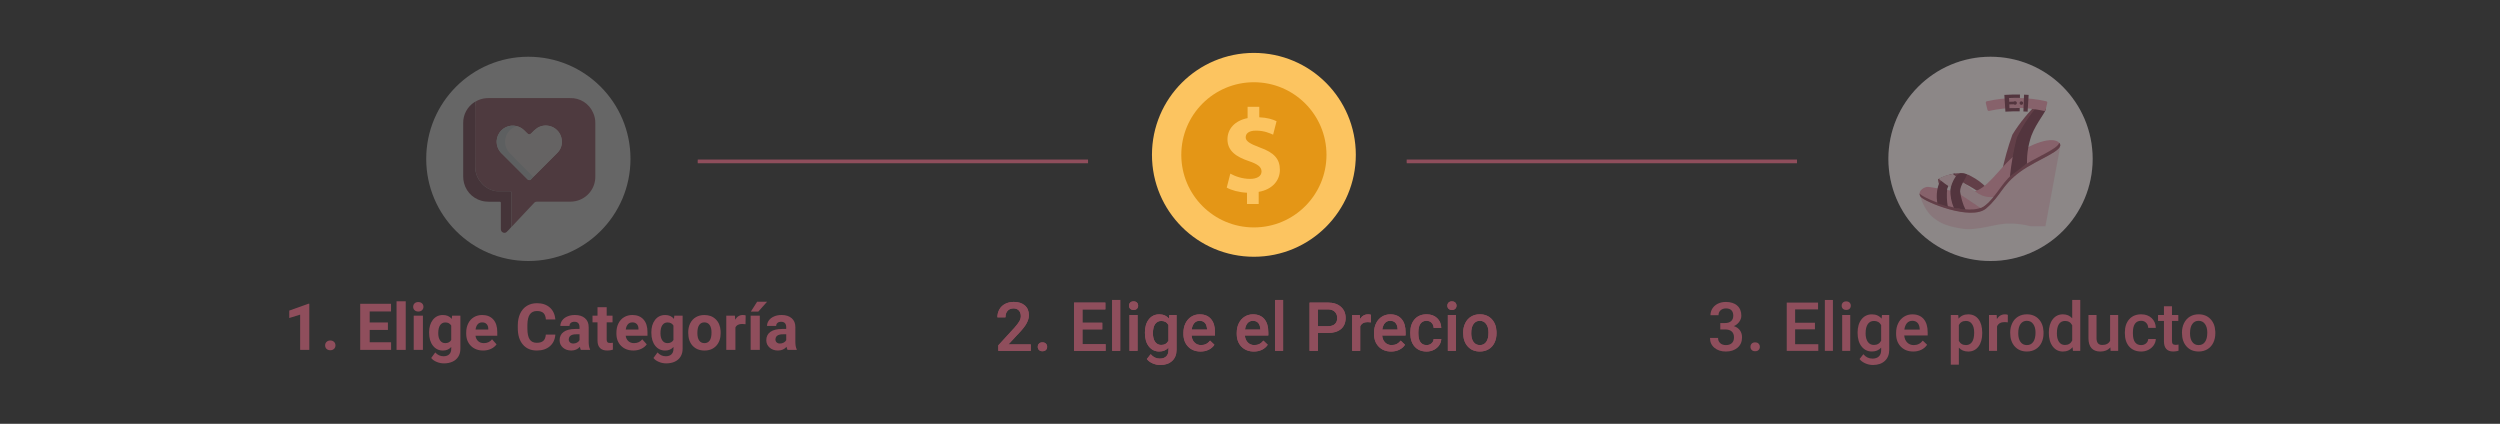 <?xml version="1.0" encoding="utf-8"?>
<!-- Generator: Adobe Illustrator 26.0.2, SVG Export Plug-In . SVG Version: 6.00 Build 0)  -->
<svg version="1.1" id="Capa_1" xmlns="http://www.w3.org/2000/svg" xmlns:xlink="http://www.w3.org/1999/xlink" x="0px" y="0px"
	 viewBox="0 0 1350 228.86" style="enable-background:new 0 0 1350 228.86;" xml:space="preserve">
<rect x="0" y="0" width="1350" height="228.86" fill="#333333" stroke="none"/>
<style type="text/css">
	.st0{enable-background:new    ;}
	.st1{fill:#8F4E5C;}
	.st2{opacity:0.25;}
	.st3{fill:none;stroke:#8F4E5C;}
	.st4{clip-path:url(#SVGID_00000048496238111032853350000016685750169976352442_);}
	.st5{fill:#FEF2F5;}
	.st6{fill:#F6D1D8;}
	.st7{fill:#A05063;}
	.st8{fill:#F39FB3;}
	.st9{fill:#7A384B;}
	.st10{fill:none;stroke:#8F4E5C;stroke-width:2;}
	.st11{opacity:0.35;}
	.st12{clip-path:url(#SVGID_00000084519733822667629400000006926995739364199348_);}
	.st13{fill:#FFFFFF;}
	.st14{fill:#FCF4F4;}
	.st15{fill:#DDE4E8;}
	.st16{clip-path:url(#SVGID_00000056398426948653686800000007175890161214245797_);}
	.st17{clip-path:url(#SVGID_00000026153390945007298850000004465131664094668474_);}
	.st18{clip-path:url(#SVGID_00000075130327721013663890000005347580233852424066_);}
	.st19{clip-path:url(#SVGID_00000169548210619964010530000009309367275891541639_);}
	.st20{opacity:0.321;}
	.st21{clip-path:url(#SVGID_00000126320422308631794560000016617908155099856813_);}
	.st22{fill:#F29CAE;}
	.st23{clip-path:url(#SVGID_00000024716874537780659680000012093756993508942746_);}
	.st24{clip-path:url(#SVGID_00000056427045534833117770000015607913085420436615_);}
	.st25{clip-path:url(#SVGID_00000175323534769417110060000003343641189278490261_);}
	.st26{fill:#FCC460;}
	.st27{fill:#E49616;}
	.st28{fill:none;}
	.st29{fill:#DC90A0;}
	.st30{fill:#C46B7E;}
</style>
<g id="Grupo_27_00000122696752039939500950000004161495209381024683_" transform="translate(105 -237)" class="st2">
	
		<line id="Línea_1_00000057114954389203124870000007023304823026431402_" class="st3" x1="654.62" y1="324.15" x2="865.38" y2="324.15"/>
</g>
<g class="st0">
	<path class="st1" d="M556.61,189.47h-17.52v-2.99l8.68-9.47c1.25-1.4,2.14-2.56,2.68-3.5s0.8-1.88,0.8-2.82
		c0-1.24-0.35-2.24-1.05-3.01c-0.7-0.76-1.64-1.15-2.82-1.15c-1.41,0-2.5,0.43-3.27,1.29c-0.78,0.86-1.16,2.04-1.16,3.53h-4.35
		c0-1.59,0.36-3.02,1.08-4.29c0.72-1.27,1.75-2.26,3.1-2.96c1.34-0.7,2.89-1.06,4.64-1.06c2.53,0,4.52,0.64,5.99,1.91
		s2.19,3.03,2.19,5.27c0,1.3-0.37,2.66-1.1,4.09s-1.94,3.04-3.61,4.86l-6.37,6.82h12.1V189.47z"/>
	<path class="st1" d="M562.91,184.88c0.81,0,1.44,0.23,1.88,0.69c0.44,0.46,0.66,1.04,0.66,1.73c0,0.68-0.22,1.24-0.66,1.69
		c-0.44,0.45-1.07,0.67-1.88,0.67c-0.78,0-1.39-0.22-1.84-0.66c-0.45-0.44-0.68-1.01-0.68-1.7c0-0.69,0.22-1.27,0.66-1.73
		S562.11,184.88,562.91,184.88z"/>
	<path class="st1" d="M595.22,177.83h-10.7v8.02h12.51v3.62h-17.04v-26.06h16.91v3.65h-12.38v7.2h10.7V177.83z"/>
	<path class="st1" d="M604.92,189.47h-4.35v-27.49h4.35V189.47z"/>
	<path class="st1" d="M609.66,165.07c0-0.67,0.21-1.22,0.64-1.66c0.42-0.44,1.03-0.66,1.82-0.66s1.4,0.22,1.83,0.66
		c0.43,0.44,0.64,1,0.64,1.66c0,0.66-0.21,1.2-0.64,1.64c-0.43,0.44-1.04,0.65-1.83,0.65s-1.39-0.22-1.82-0.65
		C609.87,166.27,609.66,165.73,609.66,165.07z M614.28,189.47h-4.35V170.1h4.35V189.47z"/>
	<path class="st1" d="M618.25,179.64c0-3.01,0.71-5.41,2.12-7.2c1.41-1.79,3.29-2.69,5.63-2.69c2.21,0,3.94,0.77,5.21,2.31l0.2-1.95
		h3.92v18.77c0,2.54-0.79,4.55-2.37,6.01c-1.58,1.47-3.71,2.2-6.4,2.2c-1.42,0-2.81-0.29-4.16-0.89c-1.35-0.59-2.38-1.36-3.09-2.32
		l2.06-2.61c1.34,1.59,2.98,2.38,4.94,2.38c1.44,0,2.58-0.39,3.42-1.17c0.83-0.78,1.25-1.93,1.25-3.45v-1.31
		c-1.25,1.4-2.92,2.09-5.01,2.09c-2.27,0-4.12-0.9-5.56-2.7C618.97,185.32,618.25,182.83,618.25,179.64z M622.58,180.02
		c0,1.94,0.4,3.47,1.19,4.59c0.79,1.12,1.89,1.67,3.3,1.67c1.75,0,3.05-0.75,3.9-2.25v-8.52c-0.82-1.47-2.11-2.2-3.87-2.2
		c-1.43,0-2.54,0.57-3.34,1.7C622.98,176.14,622.58,177.81,622.58,180.02z"/>
	<path class="st1" d="M648.32,189.82c-2.76,0-4.99-0.87-6.7-2.6c-1.71-1.74-2.57-4.05-2.57-6.93v-0.54c0-1.93,0.37-3.66,1.12-5.18
		c0.75-1.52,1.79-2.71,3.14-3.55c1.35-0.85,2.85-1.27,4.51-1.27c2.64,0,4.67,0.84,6.11,2.52c1.44,1.68,2.16,4.06,2.16,7.14v1.75
		h-12.65c0.13,1.6,0.67,2.86,1.6,3.79c0.94,0.93,2.11,1.4,3.53,1.4c1.99,0,3.62-0.8,4.87-2.42l2.34,2.24
		c-0.78,1.16-1.81,2.06-3.11,2.69C651.38,189.5,649.93,189.82,648.32,189.82z M647.8,173.23c-1.19,0-2.16,0.42-2.89,1.25
		s-1.2,2-1.4,3.49h8.29v-0.32c-0.1-1.46-0.48-2.56-1.16-3.3C649.94,173.61,649,173.23,647.8,173.23z"/>
	<path class="st1" d="M677.11,189.82c-2.76,0-4.99-0.87-6.7-2.6c-1.71-1.74-2.57-4.05-2.57-6.93v-0.54c0-1.93,0.37-3.66,1.12-5.18
		c0.75-1.52,1.79-2.71,3.14-3.55c1.35-0.85,2.85-1.27,4.51-1.27c2.64,0,4.67,0.84,6.11,2.52c1.44,1.68,2.16,4.06,2.16,7.14v1.75
		h-12.65c0.13,1.6,0.67,2.86,1.6,3.79c0.94,0.93,2.11,1.4,3.53,1.4c1.99,0,3.62-0.8,4.87-2.42l2.34,2.24
		c-0.78,1.16-1.81,2.06-3.11,2.69C680.17,189.5,678.72,189.82,677.11,189.82z M676.59,173.23c-1.19,0-2.16,0.42-2.89,1.25
		s-1.2,2-1.4,3.49h8.28v-0.32c-0.09-1.46-0.48-2.56-1.16-3.3C678.74,173.61,677.8,173.23,676.59,173.23z"/>
	<path class="st1" d="M692.88,189.47h-4.35v-27.49h4.35V189.47z"/>
	<path class="st1" d="M711.69,179.8v9.66h-4.53v-26.06h9.97c2.91,0,5.22,0.76,6.94,2.28c1.71,1.52,2.57,3.52,2.57,6.02
		c0,2.56-0.84,4.54-2.51,5.97c-1.68,1.42-4.02,2.13-7.04,2.13H711.69z M711.69,176.15h5.44c1.61,0,2.84-0.38,3.69-1.14
		c0.85-0.76,1.27-1.85,1.27-3.28c0-1.41-0.43-2.53-1.29-3.37s-2.04-1.27-3.54-1.3h-5.57V176.15z"/>
	<path class="st1" d="M740.31,174.07c-0.57-0.09-1.16-0.14-1.77-0.14c-1.99,0-3.33,0.76-4.03,2.29v13.24h-4.35V170.1h4.15l0.11,2.17
		c1.05-1.68,2.51-2.52,4.37-2.52c0.62,0,1.13,0.08,1.54,0.25L740.31,174.07z"/>
	<path class="st1" d="M751.24,189.82c-2.76,0-4.99-0.87-6.7-2.6c-1.71-1.74-2.57-4.05-2.57-6.93v-0.54c0-1.93,0.37-3.66,1.12-5.18
		c0.75-1.52,1.79-2.71,3.14-3.55c1.35-0.85,2.85-1.27,4.51-1.27c2.64,0,4.67,0.84,6.11,2.52c1.44,1.68,2.16,4.06,2.16,7.14v1.75
		h-12.65c0.13,1.6,0.67,2.86,1.6,3.79c0.94,0.93,2.12,1.4,3.54,1.4c1.99,0,3.62-0.8,4.87-2.42l2.34,2.24
		c-0.78,1.16-1.81,2.06-3.11,2.69C754.3,189.5,752.85,189.82,751.24,189.82z M750.72,173.23c-1.19,0-2.16,0.42-2.89,1.25
		c-0.73,0.83-1.2,2-1.4,3.49h8.29v-0.32c-0.09-1.46-0.48-2.56-1.16-3.3C752.87,173.61,751.93,173.23,750.72,173.23z"/>
	<path class="st1" d="M770.34,186.35c1.09,0,1.99-0.32,2.7-0.95c0.71-0.63,1.1-1.41,1.14-2.34h4.1c-0.05,1.21-0.42,2.33-1.13,3.37
		c-0.7,1.04-1.66,1.87-2.86,2.48s-2.51,0.91-3.9,0.91c-2.71,0-4.86-0.88-6.44-2.63c-1.59-1.75-2.38-4.18-2.38-7.27v-0.45
		c0-2.95,0.79-5.31,2.36-7.08c1.57-1.77,3.72-2.66,6.44-2.66c2.3,0,4.18,0.67,5.63,2.01c1.45,1.34,2.21,3.11,2.28,5.29h-4.1
		c-0.05-1.11-0.43-2.02-1.14-2.74c-0.71-0.72-1.61-1.07-2.71-1.07c-1.41,0-2.49,0.51-3.26,1.53c-0.76,1.02-1.15,2.57-1.16,4.64v0.7
		c0,2.1,0.38,3.67,1.14,4.7S768.9,186.35,770.34,186.35z"/>
	<path class="st1" d="M781.58,165.07c0-0.67,0.21-1.22,0.63-1.66s1.03-0.66,1.82-0.66s1.4,0.22,1.83,0.66s0.64,1,0.64,1.66
		c0,0.66-0.21,1.2-0.64,1.64s-1.04,0.65-1.83,0.65s-1.39-0.22-1.82-0.65S781.58,165.73,781.58,165.07z M786.19,189.47h-4.35V170.1
		h4.35V189.47z"/>
	<path class="st1" d="M790.11,179.6c0-1.9,0.38-3.61,1.13-5.13c0.75-1.52,1.81-2.69,3.17-3.51c1.36-0.82,2.92-1.23,4.69-1.23
		c2.61,0,4.73,0.84,6.36,2.52c1.63,1.68,2.51,3.91,2.64,6.69l0.02,1.02c0,1.91-0.37,3.62-1.1,5.12c-0.73,1.5-1.78,2.67-3.15,3.49
		c-1.37,0.82-2.95,1.24-4.73,1.24c-2.73,0-4.92-0.91-6.56-2.73c-1.64-1.82-2.46-4.24-2.46-7.28V179.6z M794.46,179.98
		c0,1.99,0.41,3.55,1.24,4.68c0.82,1.13,1.97,1.69,3.44,1.69s2.61-0.57,3.43-1.72c0.82-1.15,1.22-2.82,1.22-5.03
		c0-1.96-0.42-3.51-1.26-4.65c-0.84-1.15-1.98-1.72-3.43-1.72c-1.42,0-2.55,0.56-3.38,1.69
		C794.88,176.05,794.46,177.74,794.46,179.98z"/>
</g>
<g class="st0">
	<path class="st1" d="M928.97,174.45h2.65c1.34-0.01,2.39-0.36,3.18-1.04c0.78-0.68,1.17-1.66,1.17-2.95c0-1.24-0.33-2.2-0.98-2.89
		c-0.65-0.69-1.64-1.03-2.98-1.03c-1.17,0-2.13,0.34-2.88,1.01c-0.75,0.67-1.13,1.55-1.13,2.64h-4.35c0-1.34,0.36-2.55,1.07-3.65
		c0.71-1.1,1.7-1.95,2.97-2.57c1.27-0.61,2.69-0.92,4.27-0.92c2.6,0,4.64,0.65,6.13,1.96c1.48,1.31,2.23,3.12,2.23,5.45
		c0,1.17-0.37,2.27-1.12,3.3c-0.75,1.03-1.71,1.81-2.89,2.33c1.43,0.49,2.52,1.26,3.27,2.31c0.75,1.05,1.12,2.3,1.12,3.76
		c0,2.34-0.8,4.2-2.41,5.58c-1.6,1.38-3.71,2.08-6.33,2.08c-2.51,0-4.56-0.67-6.16-2s-2.4-3.11-2.4-5.33h4.35
		c0,1.15,0.38,2.08,1.15,2.79s1.8,1.07,3.11,1.07c1.35,0,2.41-0.36,3.19-1.07s1.16-1.75,1.16-3.11c0-1.37-0.4-2.43-1.22-3.17
		c-0.81-0.74-2.02-1.11-3.62-1.11h-2.56V174.45z"/>
	<path class="st1" d="M947.77,184.88c0.81,0,1.44,0.23,1.88,0.69s0.66,1.04,0.66,1.73c0,0.68-0.22,1.24-0.66,1.69
		c-0.44,0.45-1.07,0.67-1.88,0.67c-0.78,0-1.39-0.22-1.84-0.66c-0.45-0.44-0.68-1.01-0.68-1.7c0-0.69,0.22-1.27,0.66-1.73
		S946.97,184.88,947.77,184.88z"/>
	<path class="st1" d="M980.07,177.83h-10.7v8.02h12.51v3.62h-17.04v-26.06h16.91v3.65h-12.38v7.2h10.7V177.83z"/>
	<path class="st1" d="M989.77,189.47h-4.35v-27.49h4.35V189.47z"/>
	<path class="st1" d="M994.51,165.07c0-0.67,0.21-1.22,0.63-1.66s1.03-0.66,1.82-0.66s1.4,0.22,1.83,0.66s0.64,1,0.64,1.66
		c0,0.66-0.21,1.2-0.64,1.64s-1.04,0.65-1.83,0.65s-1.39-0.22-1.82-0.65S994.51,165.73,994.51,165.07z M999.13,189.47h-4.35V170.1
		h4.35V189.47z"/>
	<path class="st1" d="M1003.1,179.64c0-3.01,0.71-5.41,2.12-7.2c1.41-1.79,3.29-2.69,5.63-2.69c2.21,0,3.94,0.77,5.21,2.31l0.2-1.95
		h3.92v18.77c0,2.54-0.79,4.55-2.37,6.01c-1.58,1.47-3.71,2.2-6.4,2.2c-1.42,0-2.81-0.29-4.16-0.89s-2.38-1.36-3.09-2.32l2.06-2.61
		c1.34,1.59,2.98,2.38,4.94,2.38c1.44,0,2.58-0.39,3.42-1.17c0.84-0.78,1.25-1.93,1.25-3.45v-1.31c-1.25,1.4-2.92,2.09-5.01,2.09
		c-2.27,0-4.12-0.9-5.56-2.7C1003.82,185.32,1003.1,182.83,1003.1,179.64z M1007.43,180.02c0,1.94,0.4,3.47,1.19,4.59
		c0.79,1.12,1.89,1.67,3.3,1.67c1.75,0,3.05-0.75,3.9-2.25v-8.52c-0.82-1.47-2.11-2.2-3.87-2.2c-1.43,0-2.54,0.57-3.34,1.7
		C1007.83,176.14,1007.43,177.81,1007.43,180.02z"/>
	<path class="st1" d="M1033.17,189.82c-2.76,0-4.99-0.87-6.7-2.6c-1.71-1.74-2.57-4.05-2.57-6.93v-0.54c0-1.93,0.37-3.66,1.12-5.18
		c0.75-1.52,1.79-2.71,3.14-3.55c1.35-0.85,2.85-1.27,4.51-1.27c2.64,0,4.67,0.84,6.11,2.52c1.44,1.68,2.16,4.06,2.16,7.14v1.75
		h-12.65c0.13,1.6,0.67,2.86,1.6,3.79c0.94,0.93,2.12,1.4,3.54,1.4c1.99,0,3.62-0.8,4.87-2.42l2.34,2.24
		c-0.78,1.16-1.81,2.06-3.11,2.69C1036.23,189.5,1034.78,189.82,1033.17,189.82z M1032.65,173.23c-1.19,0-2.16,0.42-2.89,1.25
		c-0.73,0.83-1.2,2-1.4,3.49h8.29v-0.32c-0.09-1.46-0.48-2.56-1.16-3.3C1034.8,173.61,1033.86,173.23,1032.65,173.23z"/>
	<path class="st1" d="M1070.4,179.98c0,3-0.68,5.38-2.04,7.17c-1.36,1.78-3.19,2.68-5.48,2.68c-2.12,0-3.82-0.7-5.1-2.09v9.18h-4.35
		V170.1h4.01l0.18,1.97c1.28-1.55,3.01-2.33,5.21-2.33c2.36,0,4.21,0.88,5.56,2.64c1.34,1.76,2.01,4.2,2.01,7.33V179.98z
		 M1066.06,179.6c0-1.93-0.38-3.47-1.15-4.6c-0.77-1.13-1.87-1.7-3.3-1.7c-1.78,0-3.05,0.73-3.83,2.2v8.59
		c0.79,1.5,2.08,2.25,3.87,2.25c1.38,0,2.47-0.56,3.25-1.67C1065.67,183.56,1066.06,181.87,1066.06,179.6z"/>
	<path class="st1" d="M1084.21,174.07c-0.57-0.09-1.16-0.14-1.77-0.14c-1.99,0-3.33,0.76-4.03,2.29v13.24h-4.35V170.1h4.15
		l0.11,2.17c1.05-1.68,2.51-2.52,4.37-2.52c0.62,0,1.13,0.08,1.54,0.25L1084.21,174.07z"/>
	<path class="st1" d="M1085.5,179.6c0-1.9,0.38-3.61,1.13-5.13c0.75-1.52,1.81-2.69,3.17-3.51c1.36-0.82,2.92-1.23,4.69-1.23
		c2.61,0,4.73,0.84,6.36,2.52c1.63,1.68,2.51,3.91,2.64,6.69l0.02,1.02c0,1.91-0.37,3.62-1.1,5.12c-0.73,1.5-1.79,2.67-3.15,3.49
		s-2.94,1.24-4.73,1.24c-2.73,0-4.92-0.91-6.56-2.73s-2.46-4.24-2.46-7.28V179.6z M1089.85,179.98c0,1.99,0.41,3.55,1.23,4.68
		c0.82,1.13,1.97,1.69,3.44,1.69c1.47,0,2.61-0.57,3.43-1.72c0.82-1.15,1.23-2.82,1.23-5.03c0-1.96-0.42-3.51-1.26-4.65
		c-0.84-1.15-1.98-1.72-3.43-1.72c-1.42,0-2.55,0.56-3.38,1.69C1090.27,176.05,1089.85,177.74,1089.85,179.98z"/>
	<path class="st1" d="M1106.37,179.64c0-2.98,0.69-5.38,2.08-7.19c1.38-1.81,3.24-2.71,5.56-2.71c2.05,0,3.71,0.72,4.98,2.15v-9.91
		h4.35v27.49h-3.94l-0.21-2c-1.3,1.58-3.04,2.36-5.21,2.36c-2.27,0-4.1-0.91-5.5-2.74C1107.07,185.26,1106.37,182.78,1106.37,179.64
		z M1110.72,180.02c0,1.97,0.38,3.5,1.14,4.61s1.83,1.66,3.23,1.66c1.78,0,3.08-0.79,3.9-2.38v-8.27c-0.8-1.55-2.09-2.33-3.87-2.33
		c-1.41,0-2.49,0.56-3.26,1.67S1110.72,177.77,1110.72,180.02z"/>
	<path class="st1" d="M1139.6,187.57c-1.28,1.5-3.09,2.26-5.44,2.26c-2.1,0-3.69-0.62-4.77-1.84s-1.62-3.01-1.62-5.33V170.1h4.35
		v12.49c0,2.46,1.02,3.69,3.06,3.69c2.11,0,3.54-0.76,4.28-2.27V170.1h4.35v19.36h-4.1L1139.6,187.57z"/>
	<path class="st1" d="M1156.19,186.35c1.08,0,1.99-0.32,2.7-0.95c0.72-0.63,1.1-1.41,1.15-2.34h4.1c-0.05,1.21-0.42,2.33-1.13,3.37
		c-0.71,1.04-1.66,1.87-2.86,2.48s-2.51,0.91-3.9,0.91c-2.71,0-4.86-0.88-6.44-2.63c-1.59-1.75-2.38-4.18-2.38-7.27v-0.45
		c0-2.95,0.79-5.31,2.36-7.08c1.58-1.77,3.72-2.66,6.44-2.66c2.3,0,4.18,0.67,5.63,2.01c1.45,1.34,2.21,3.11,2.28,5.29h-4.1
		c-0.05-1.11-0.43-2.02-1.14-2.74c-0.71-0.72-1.61-1.07-2.71-1.07c-1.41,0-2.49,0.51-3.26,1.53c-0.76,1.02-1.15,2.57-1.16,4.64v0.7
		c0,2.1,0.38,3.67,1.14,4.7S1154.76,186.35,1156.19,186.35z"/>
	<path class="st1" d="M1172.87,165.39v4.71h3.42v3.22h-3.42v10.81c0,0.74,0.14,1.27,0.44,1.6s0.81,0.49,1.57,0.49
		c0.5,0,1.01-0.06,1.52-0.18v3.36c-0.99,0.27-1.95,0.41-2.86,0.41c-3.34,0-5.01-1.84-5.01-5.53v-10.97h-3.19v-3.22h3.19v-4.71
		H1172.87z"/>
	<path class="st1" d="M1178.26,179.6c0-1.9,0.38-3.61,1.13-5.13c0.75-1.52,1.81-2.69,3.17-3.51c1.36-0.82,2.92-1.23,4.69-1.23
		c2.61,0,4.73,0.84,6.36,2.52c1.63,1.68,2.51,3.91,2.64,6.69l0.02,1.02c0,1.91-0.37,3.62-1.1,5.12c-0.73,1.5-1.79,2.67-3.15,3.49
		s-2.94,1.24-4.73,1.24c-2.73,0-4.92-0.91-6.56-2.73s-2.46-4.24-2.46-7.28V179.6z M1182.61,179.98c0,1.99,0.41,3.55,1.23,4.68
		c0.82,1.13,1.97,1.69,3.44,1.69c1.47,0,2.61-0.57,3.43-1.72c0.82-1.15,1.23-2.82,1.23-5.03c0-1.96-0.42-3.51-1.26-4.65
		c-0.84-1.15-1.98-1.72-3.43-1.72c-1.42,0-2.55,0.56-3.38,1.69C1183.03,176.05,1182.61,177.74,1182.61,179.98z"/>
</g>
<g id="Grupo_28_00000134945192859567511580000000860014040525099429_" transform="translate(-20.341 -237)" class="st2">
	
		<line id="Línea_1-2_00000021830321472291076320000012394347466975985063_" class="st3" x1="397.12" y1="324.15" x2="607.88" y2="324.15"/>
</g>
<g id="Grupo_33_00000120547094424797863830000016243972531144630919_" transform="translate(284 0)" class="st2">
	<g>
		<defs>
			<rect id="SVGID_00000135687033390558924730000005296787829164802203_" x="735.73" y="30.64" width="110.29" height="110.29"/>
		</defs>
		<clipPath id="SVGID_00000093152947446579650430000000514662259363193227_">
			<use xlink:href="#SVGID_00000135687033390558924730000005296787829164802203_"  style="overflow:visible;"/>
		</clipPath>
		
			<g id="Grupo_32_00000152252501457561485120000001651177461371153075_" transform="translate(0 0)" style="clip-path:url(#SVGID_00000093152947446579650430000000514662259363193227_);">
			<path id="Trazado_103_00000171679078220392716450000013943492097749325758_" class="st5" d="M846.03,85.79
				c0,30.46-24.69,55.15-55.15,55.15c-30.46,0-55.15-24.69-55.15-55.15s24.69-55.15,55.15-55.15c0,0,0,0,0,0
				C821.34,30.64,846.03,55.33,846.03,85.79C846.03,85.79,846.03,85.79,846.03,85.79"/>
			<path id="Trazado_104_00000125579318769498795780000017877972837744952199_" class="st6" d="M828.45,79.02
				c-1.22,3.6-13.41,7.76-21.75,13.92c-9.81,7.25-10.01,12.57-18.11,19.6c-8.1,7.03-33.45-3.63-35.37-6.19
				c-0.1-0.14-0.19-0.28-0.27-0.42c1.08,4.03,3.15,7.74,6,10.78c4.05,3.28,6.45,5.03,15.75,6.67s18.38-2.75,26.14-2.62
				c3.92-0.08,7.82,0.4,11.61,1.42h8.09l8.03-43.21L828.45,79.02z"/>
			<path id="Trazado_105_00000066501927333580100290000013561234928077695418_" class="st7" d="M788.75,101.37
				c-2.35-2.46-5.08-4.51-8.09-6.08c-7.18-4.58-17.61,1.24-18.02,1.41c-0.41,0.17,0.51,3.36,0.66,3.09c4.42-1.08,9-1.32,13.51-0.68
				c3.2,1.57,6.24,3.44,9.1,5.57L788.75,101.37z"/>
			<path id="Trazado_106_00000053536668714646645580000005701848849491619494_" class="st7" d="M816.89,55.38
				c-5.48,5.11-10.26,10.93-14.19,17.32c-2.41,6.7-4.34,13.57-5.75,20.55l9.85-6.09c0.4-5.12,1.7-10.13,3.85-14.8
				c3.41-6.92,8.93-11.67,9.2-14.5L816.89,55.38z"/>
			<path id="Trazado_107_00000142139162709272462220000000599686589004931239_" class="st8" d="M828.01,77.16
				c3.62,4.05-11.5,8.52-21.31,15.77c-9.81,7.25-10.01,12.57-18.11,19.6c-8.1,7.03-33.45-3.62-35.37-6.18s0.8-4.99,3.32-5.4
				c2.67-0.42,20.86,4.84,27.67,1.64S797.76,88.25,805,83.13C812.24,78.02,824.4,73.11,828.01,77.16"/>
			<path id="Trazado_108_00000026161595064284213500000012096654126979430032_" class="st7" d="M828.01,77.16l-0.05-0.04
				c-0.95,3.63-13.34,7.82-21.79,14.05c-9.81,7.24-10.01,12.57-18.11,19.6s-33.45-3.61-35.37-6.17c-0.04-0.05-0.07-0.11-0.11-0.17
				c-0.03,0.7,0.19,1.38,0.64,1.92c1.92,2.56,27.27,13.21,35.37,6.18s8.3-12.36,18.11-19.6C816.51,85.7,831.63,81.22,828.01,77.16"
				/>
			<path id="Trazado_109_00000039852215691689512550000017049632235679801251_" class="st9" d="M817.58,55.68
				c-4.97,5.61-9.16,11.86-12.47,18.59c-1.76,6.9-3.01,13.93-3.75,21.01l9.22-7.01c-0.1-5.14,0.71-10.25,2.4-15.1
				c2.75-7.22,8.61-13.6,7.68-14.66L817.58,55.68z"/>
			<path id="Trazado_110_00000001624821839221727430000014295349291944723639_" class="st9" d="M767.82,111.58l-5.6-1.77
				c-0.7-3.52-0.42-7.16,0.79-10.53c1.73-2.69,4.42-4.61,7.53-5.38c0.42-0.12,0.86-0.19,1.3-0.21c-1.75,2.58-3.2,5.35-4.35,8.25
				c-0.34,3.21-0.24,6.45,0.32,9.63"/>
			<path id="Trazado_111_00000062152135208996377220000008124740031579472044_" class="st6" d="M763.03,96.49
				c2.33-1.31,4.87-2.19,7.51-2.6c4.43,3.91,9.11,7.53,14,10.84c2.38,1.36,5.12,1.96,7.84,1.7l-2.66,2.93l-1.66,1.42l-1.28,0.89
				l-1.34,0.61C785.44,112.29,762.23,96.91,763.03,96.49"/>
			<path id="Trazado_112_00000172406374513026284390000009598987892160930980_" class="st9" d="M771.12,112.29
				c-1.39-3.15-2.04-6.57-1.9-10c0.4-2.23,1.22-4.36,2.43-6.28c0.66-1.11,1.66-1.98,2.86-2.47c1.22-0.08,2.44,0.11,3.58,0.56
				c-0.02,1.67-3.73,5.86-3.63,9.31c0.46,3.42,1.44,6.75,2.93,9.87L771.12,112.29z"/>
			<path id="Trazado_113_00000100356686567929070170000016064750285216740770_" class="st8" d="M820.67,59.33
				c-0.1,0.41-0.51,0.66-0.92,0.57c-9.74-2.18-19.85-2.18-29.59,0c-0.41,0.09-0.81-0.16-0.92-0.57c-0.3-1.25-0.6-2.5-0.92-3.74
				c-0.08-0.42,0.19-0.83,0.61-0.92c10.53-2.36,21.45-2.36,31.99,0c0.42,0.08,0.7,0.49,0.61,0.92c-0.3,1.25-0.61,2.49-0.92,3.74"/>
			<path id="Trazado_114_00000133508606276098156170000002453200626036248729_" class="st9" d="M801.1,58.38
				c-0.07-1.81-0.14-3.63-0.21-5.45c1.95-0.08,3.91-0.1,5.86-0.06c0.01-0.61,0.02-1.21,0.03-1.81c-2.81-0.05-5.62,0.01-8.43,0.19
				l0.57,9.05c2.57-0.16,5.13-0.22,7.7-0.17c0-0.61,0.02-1.21,0.03-1.81C804.8,58.29,802.95,58.31,801.1,58.38"/>
			<path id="Trazado_115_00000000910398553881491260000009773794856138242433_" class="st9" d="M810.91,60.3
				c-0.75-0.05-1.51-0.09-2.27-0.12c0.12-3.02,0.23-6.04,0.35-9.07c0.83,0.03,1.65,0.08,2.48,0.13
				C811.29,54.27,811.1,57.28,810.91,60.3"/>
			<path id="Trazado_116_00000109009951512250388200000012597101345205584318_" class="st9" d="M805.11,55.58
				c0.02,0.53-0.39,0.97-0.92,0.99c-0.53,0.02-0.97-0.39-0.99-0.92c-0.02-0.53,0.39-0.97,0.92-0.99c0.01,0,0.02,0,0.03,0
				C804.66,54.65,805.09,55.06,805.11,55.58C805.11,55.58,805.11,55.58,805.11,55.58"/>
			<path id="Trazado_117_00000075120274172691173040000013220623524364099461_" class="st9" d="M808.49,55.65
				c0.01,0.53-0.41,0.96-0.94,0.97c-0.53,0.01-0.96-0.41-0.97-0.94c-0.01-0.53,0.41-0.96,0.94-0.97c0.02,0,0.03,0,0.05,0
				C808.08,54.72,808.49,55.14,808.49,55.65"/>
			<path id="Trazado_118_00000139293578868320809870000014897858130170494861_" class="st9" d="M804.16,55.59
				c-0.01,0.4-0.33,0.72-0.74,0.72c-0.95,0.01-1.89,0.04-2.84,0.09c-0.39,0.05-0.75-0.23-0.8-0.62c-0.05-0.39,0.23-0.75,0.62-0.8
				c0.04,0,0.08-0.01,0.12-0.01c0.96-0.04,1.92-0.07,2.88-0.09C803.8,54.87,804.14,55.18,804.16,55.59
				C804.16,55.58,804.16,55.58,804.16,55.59"/>
		</g>
	</g>
</g>
<g id="Grupo_46_00000121255730824318214920000008136203472224655774_" transform="translate(105 -237)">
	
		<line id="Línea_1-3_00000072239835781404355440000016478538769427063183_" class="st10" x1="654.62" y1="324.15" x2="865.38" y2="324.15"/>
</g>
<g class="st0">
	<path class="st1" d="M556.61,189.47h-17.52v-2.99l8.68-9.47c1.25-1.4,2.14-2.56,2.68-3.5s0.8-1.88,0.8-2.82
		c0-1.24-0.35-2.24-1.05-3.01c-0.7-0.76-1.64-1.15-2.82-1.15c-1.41,0-2.5,0.43-3.27,1.29c-0.78,0.86-1.16,2.04-1.16,3.53h-4.35
		c0-1.59,0.36-3.02,1.08-4.29c0.72-1.27,1.75-2.26,3.1-2.96c1.34-0.7,2.89-1.06,4.64-1.06c2.53,0,4.52,0.64,5.99,1.91
		s2.19,3.03,2.19,5.27c0,1.3-0.37,2.66-1.1,4.09s-1.94,3.04-3.61,4.86l-6.37,6.82h12.1V189.47z"/>
	<path class="st1" d="M562.91,184.88c0.81,0,1.44,0.23,1.88,0.69c0.44,0.46,0.66,1.04,0.66,1.73c0,0.68-0.22,1.24-0.66,1.69
		c-0.44,0.45-1.07,0.67-1.88,0.67c-0.78,0-1.39-0.22-1.84-0.66c-0.45-0.44-0.68-1.01-0.68-1.7c0-0.69,0.22-1.27,0.66-1.73
		S562.11,184.88,562.91,184.88z"/>
	<path class="st1" d="M595.22,177.83h-10.7v8.02h12.51v3.62h-17.04v-26.06h16.91v3.65h-12.38v7.2h10.7V177.83z"/>
	<path class="st1" d="M604.92,189.47h-4.35v-27.49h4.35V189.47z"/>
	<path class="st1" d="M609.66,165.07c0-0.67,0.21-1.22,0.64-1.66c0.42-0.44,1.03-0.66,1.82-0.66s1.4,0.22,1.83,0.66
		c0.43,0.44,0.64,1,0.64,1.66c0,0.66-0.21,1.2-0.64,1.64c-0.43,0.44-1.04,0.65-1.83,0.65s-1.39-0.22-1.82-0.65
		C609.87,166.27,609.66,165.73,609.66,165.07z M614.28,189.47h-4.35V170.1h4.35V189.47z"/>
	<path class="st1" d="M618.25,179.64c0-3.01,0.71-5.41,2.12-7.2c1.41-1.79,3.29-2.69,5.63-2.69c2.21,0,3.94,0.77,5.21,2.31l0.2-1.95
		h3.92v18.77c0,2.54-0.79,4.55-2.37,6.01c-1.58,1.47-3.71,2.2-6.4,2.2c-1.42,0-2.81-0.29-4.16-0.89c-1.35-0.59-2.38-1.36-3.09-2.32
		l2.06-2.61c1.34,1.59,2.98,2.38,4.94,2.38c1.44,0,2.58-0.39,3.42-1.17c0.83-0.78,1.25-1.93,1.25-3.45v-1.31
		c-1.25,1.4-2.92,2.09-5.01,2.09c-2.27,0-4.12-0.9-5.56-2.7C618.97,185.32,618.25,182.83,618.25,179.64z M622.58,180.02
		c0,1.94,0.4,3.47,1.19,4.59c0.79,1.12,1.89,1.67,3.3,1.67c1.75,0,3.05-0.75,3.9-2.25v-8.52c-0.82-1.47-2.11-2.2-3.87-2.2
		c-1.43,0-2.54,0.57-3.34,1.7C622.98,176.14,622.58,177.81,622.58,180.02z"/>
	<path class="st1" d="M648.32,189.82c-2.76,0-4.99-0.87-6.7-2.6c-1.71-1.74-2.57-4.05-2.57-6.93v-0.54c0-1.93,0.37-3.66,1.12-5.18
		c0.75-1.52,1.79-2.71,3.14-3.55c1.35-0.85,2.85-1.27,4.51-1.27c2.64,0,4.67,0.84,6.11,2.52c1.44,1.68,2.16,4.06,2.16,7.14v1.75
		h-12.65c0.13,1.6,0.67,2.86,1.6,3.79c0.94,0.93,2.11,1.4,3.53,1.4c1.99,0,3.62-0.8,4.87-2.42l2.34,2.24
		c-0.78,1.16-1.81,2.06-3.11,2.69C651.38,189.5,649.93,189.82,648.32,189.82z M647.8,173.23c-1.19,0-2.16,0.42-2.89,1.25
		s-1.2,2-1.4,3.49h8.29v-0.32c-0.1-1.46-0.48-2.56-1.16-3.3C649.94,173.61,649,173.23,647.8,173.23z"/>
	<path class="st1" d="M677.11,189.82c-2.76,0-4.99-0.87-6.7-2.6c-1.71-1.74-2.57-4.05-2.57-6.93v-0.54c0-1.93,0.37-3.66,1.12-5.18
		c0.75-1.52,1.79-2.71,3.14-3.55c1.35-0.85,2.85-1.27,4.51-1.27c2.64,0,4.67,0.84,6.11,2.52c1.44,1.68,2.16,4.06,2.16,7.14v1.75
		h-12.65c0.13,1.6,0.67,2.86,1.6,3.79c0.94,0.93,2.11,1.4,3.53,1.4c1.99,0,3.62-0.8,4.87-2.42l2.34,2.24
		c-0.78,1.16-1.81,2.06-3.11,2.69C680.17,189.5,678.72,189.82,677.11,189.82z M676.59,173.23c-1.19,0-2.16,0.42-2.89,1.25
		s-1.2,2-1.4,3.49h8.28v-0.32c-0.09-1.46-0.48-2.56-1.16-3.3C678.74,173.61,677.8,173.23,676.59,173.23z"/>
	<path class="st1" d="M692.88,189.47h-4.35v-27.49h4.35V189.47z"/>
	<path class="st1" d="M711.69,179.8v9.66h-4.53v-26.06h9.97c2.91,0,5.22,0.76,6.94,2.28c1.71,1.52,2.57,3.52,2.57,6.02
		c0,2.56-0.84,4.54-2.51,5.97c-1.68,1.42-4.02,2.13-7.04,2.13H711.69z M711.69,176.15h5.44c1.61,0,2.84-0.38,3.69-1.14
		c0.85-0.76,1.27-1.85,1.27-3.28c0-1.41-0.43-2.53-1.29-3.37s-2.04-1.27-3.54-1.3h-5.57V176.15z"/>
	<path class="st1" d="M740.31,174.07c-0.57-0.09-1.16-0.14-1.77-0.14c-1.99,0-3.33,0.76-4.03,2.29v13.24h-4.35V170.1h4.15l0.11,2.17
		c1.05-1.68,2.51-2.52,4.37-2.52c0.62,0,1.13,0.08,1.54,0.25L740.31,174.07z"/>
	<path class="st1" d="M751.24,189.82c-2.76,0-4.99-0.87-6.7-2.6c-1.71-1.74-2.57-4.05-2.57-6.93v-0.54c0-1.93,0.37-3.66,1.12-5.18
		c0.75-1.52,1.79-2.71,3.14-3.55c1.35-0.85,2.85-1.27,4.51-1.27c2.64,0,4.67,0.84,6.11,2.52c1.44,1.68,2.16,4.06,2.16,7.14v1.75
		h-12.65c0.13,1.6,0.67,2.86,1.6,3.79c0.94,0.93,2.12,1.4,3.54,1.4c1.99,0,3.62-0.8,4.87-2.42l2.34,2.24
		c-0.78,1.16-1.81,2.06-3.11,2.69C754.3,189.5,752.85,189.82,751.24,189.82z M750.72,173.23c-1.19,0-2.16,0.42-2.89,1.25
		c-0.73,0.83-1.2,2-1.4,3.49h8.29v-0.32c-0.09-1.46-0.48-2.56-1.16-3.3C752.87,173.61,751.93,173.23,750.72,173.23z"/>
	<path class="st1" d="M770.34,186.35c1.09,0,1.99-0.32,2.7-0.95c0.71-0.63,1.1-1.41,1.14-2.34h4.1c-0.05,1.21-0.42,2.33-1.13,3.37
		c-0.7,1.04-1.66,1.87-2.86,2.48s-2.51,0.91-3.9,0.91c-2.71,0-4.86-0.88-6.44-2.63c-1.59-1.75-2.38-4.18-2.38-7.27v-0.45
		c0-2.95,0.79-5.31,2.36-7.08c1.57-1.77,3.72-2.66,6.44-2.66c2.3,0,4.18,0.67,5.63,2.01c1.45,1.34,2.21,3.11,2.28,5.29h-4.1
		c-0.05-1.11-0.43-2.02-1.14-2.74c-0.71-0.72-1.61-1.07-2.71-1.07c-1.41,0-2.49,0.51-3.26,1.53c-0.76,1.02-1.15,2.57-1.16,4.64v0.7
		c0,2.1,0.38,3.67,1.14,4.7S768.9,186.35,770.34,186.35z"/>
	<path class="st1" d="M781.58,165.07c0-0.67,0.21-1.22,0.63-1.66s1.03-0.66,1.82-0.66s1.4,0.22,1.83,0.66s0.64,1,0.64,1.66
		c0,0.66-0.21,1.2-0.64,1.64s-1.04,0.65-1.83,0.65s-1.39-0.22-1.82-0.65S781.58,165.73,781.58,165.07z M786.19,189.47h-4.35V170.1
		h4.35V189.47z"/>
	<path class="st1" d="M790.11,179.6c0-1.9,0.38-3.61,1.13-5.13c0.75-1.52,1.81-2.69,3.17-3.51c1.36-0.82,2.92-1.23,4.69-1.23
		c2.61,0,4.73,0.84,6.36,2.52c1.63,1.68,2.51,3.91,2.64,6.69l0.02,1.02c0,1.91-0.37,3.62-1.1,5.12c-0.73,1.5-1.78,2.67-3.15,3.49
		c-1.37,0.82-2.95,1.24-4.73,1.24c-2.73,0-4.92-0.91-6.56-2.73c-1.64-1.82-2.46-4.24-2.46-7.28V179.6z M794.46,179.98
		c0,1.99,0.41,3.55,1.24,4.68c0.82,1.13,1.97,1.69,3.44,1.69s2.61-0.57,3.43-1.72c0.82-1.15,1.22-2.82,1.22-5.03
		c0-1.96-0.42-3.51-1.26-4.65c-0.84-1.15-1.98-1.72-3.43-1.72c-1.42,0-2.55,0.56-3.38,1.69
		C794.88,176.05,794.46,177.74,794.46,179.98z"/>
</g>
<g id="Grupo_47_00000154399081954405237670000008644899417740913049_" transform="translate(-20.341 -237)">
	
		<line id="Línea_1-4_00000183967467882756850310000000701893824542970021_" class="st10" x1="397.12" y1="324.15" x2="607.88" y2="324.15"/>
</g>
<g class="st2">
	<defs>
		
			<rect id="SVGID_00000181769510110964572800000011841413426549150878_" x="230.17" y="30.64" class="st2" width="110.29" height="110.29"/>
	</defs>
	<clipPath id="SVGID_00000037654200109466889630000014860768117478423941_">
		<use xlink:href="#SVGID_00000181769510110964572800000011841413426549150878_"  style="overflow:visible;"/>
	</clipPath>
	
		<g id="Grupo_30-2_00000040534783828822491960000014687071870478698936_" transform="translate(0 0)" style="clip-path:url(#SVGID_00000037654200109466889630000014860768117478423941_);">
		<path id="Trazado_98-2_00000144306671335777858060000018164313406660328067_" class="st13" d="M340.46,85.79
			c0,30.46-24.69,55.15-55.15,55.15c-30.46,0-55.15-24.69-55.15-55.15c0-30.46,24.69-55.15,55.15-55.15c0,0,0,0,0,0
			C315.78,30.64,340.46,55.33,340.46,85.79C340.46,85.79,340.46,85.79,340.46,85.79"/>
		<path id="Trazado_99-2_00000070099788156015270220000017576874884112726431_" class="st7" d="M256.66,54.93
			c1.85-1.15,3.97-1.82,6.15-1.94c0.35-0.03,0.71-0.02,1.07-0.02c14.63,0,29.27-0.03,43.9,0c5.4-0.2,10.37,2.95,12.5,7.91
			c0.83,1.79,1.24,3.74,1.19,5.71c0.01,9.54,0.01,19.08,0,28.62c0.13,6.38-4.26,11.97-10.49,13.35c-1.11,0.25-2.24,0.37-3.38,0.35
			c-5.87,0-11.74,0-17.61,0c-0.61-0.04-1.2,0.21-1.6,0.68c-3.87,4.14-7.74,8.26-11.62,12.37c-0.18,0.19-0.37,0.36-0.56,0.54
			c0-0.31-0.02-0.61-0.02-0.92c0-5.7,0-11.4,0-17.1c0-1.1-0.09-1.19-1.22-1.19c-2.06,0-4.12,0-6.18,0
			c-0.64-0.01-1.27-0.09-1.88-0.24c-2.67-0.59-5.08-2.05-6.84-4.15c-2.18-2.37-3.41-5.46-3.47-8.69
			c-0.08-10.93-0.03-21.87-0.03-32.8c0-0.35,0.07-0.7,0.1-1.05c0.04-0.46,0.45-0.94,0-1.41 M287.99,95.52
			c4.32-4.32,8.66-8.62,12.95-12.97c1.9-1.85,2.79-4.51,2.39-7.13c-0.58-4.76-4.9-8.14-9.66-7.56c-1.27,0.15-2.49,0.59-3.57,1.27
			c-1.17,0.84-2.25,1.81-3.22,2.89c-0.8,0.77-1.34,0.79-2.14,0.02c-0.51-0.49-1-1-1.51-1.5c-1.19-1.23-2.71-2.09-4.38-2.47
			c-0.91-0.22-1.86-0.29-2.8-0.2c-4.28,0.44-7.61,3.91-7.87,8.21c-0.11,2.56,0.9,5.05,2.75,6.82l13.7,13.7
			c0.07,0.07,0.13,0.14,0.2,0.2c0.44,0.53,1.23,0.61,1.76,0.17c0.06-0.05,0.12-0.11,0.17-0.17c0.43-0.4,0.82-0.85,1.22-1.28"/>
		<path id="Trazado_100-2_00000181782595610824193210000005810499117320168348_" class="st9" d="M256.65,54.93
			c0.43,0.47,0.03,0.95,0,1.41c-0.03,0.35-0.1,0.69-0.1,1.05c0,10.93-0.05,21.87,0.03,32.8c0.05,3.22,1.28,6.31,3.45,8.69
			c1.76,2.1,4.16,3.56,6.83,4.16c0.62,0.15,1.25,0.23,1.88,0.24c2.06,0,4.12,0,6.18,0c1.14,0,1.22,0.09,1.22,1.19
			c0,5.7,0,11.4,0,17.1c0,0.31,0.02,0.61,0.02,0.92c-0.77,0.96-1.6,1.86-2.5,2.7c-0.52,0.56-1.35,0.7-2.03,0.36
			c-0.75-0.31-1.21-1.06-1.17-1.87c-0.02-1.4,0-2.79,0-4.19c0-3.19,0-6.39,0-9.59c0-0.92-0.05-0.96-0.97-0.97
			c-2.46-0.05-4.93,0.14-7.38-0.12c-5.55-0.59-10.15-4.56-11.54-9.97c-0.29-1.15-0.44-2.32-0.44-3.51c0-9.59-0.04-19.18,0-28.76
			c-0.11-4.65,2.24-9.01,6.17-11.48c0.1-0.06,0.2-0.11,0.31-0.16"/>
		<path id="Trazado_101-2_00000158743696871284531750000009167498864148266666_" class="st14" d="M278.86,68.06
			c1.67,0.38,3.19,1.24,4.38,2.47c0.51,0.5,1,1.01,1.51,1.5c0.78,0.77,1.33,0.75,2.14-0.02c0.96-1.08,2.04-2.04,3.22-2.89
			c4.06-2.55,9.41-1.33,11.96,2.73c0.68,1.08,1.11,2.3,1.27,3.57c0.4,2.62-0.5,5.28-2.39,7.13c-4.28,4.35-8.63,8.65-12.95,12.97
			c-0.13-0.25-0.31-0.48-0.54-0.65c-3.18-3.18-6.35-6.36-9.53-9.54c-0.95-0.96-1.91-1.9-2.81-2.9c-3.26-3.5-3.07-8.98,0.42-12.24
			c0.67-0.62,1.43-1.14,2.26-1.52C278.17,68.49,278.63,68.46,278.86,68.06"/>
		<path id="Trazado_102-2_00000109022865430640846980000015654423465839067559_" class="st15" d="M278.86,68.06
			c-0.23,0.41-0.7,0.44-1.06,0.61c-4.34,2.01-6.22,7.17-4.21,11.5c0.39,0.83,0.9,1.59,1.52,2.26c0.92,1,1.86,1.95,2.81,2.9
			c3.16,3.19,6.34,6.37,9.53,9.54c0.23,0.17,0.41,0.4,0.54,0.65c-0.41,0.43-0.79,0.88-1.22,1.28c-0.44,0.53-1.23,0.61-1.76,0.17
			c-0.06-0.05-0.12-0.11-0.17-0.17c-0.07-0.06-0.13-0.13-0.2-0.2l-13.7-13.7c-1.85-1.78-2.84-4.26-2.73-6.82
			c0.25-4.3,3.59-7.78,7.87-8.22C277,67.76,277.95,67.83,278.86,68.06"/>
	</g>
</g>
<g id="Grupo_49_00000157289638615321725680000010099590890794874045_" transform="translate(284 0)" class="st2">
	<g>
		<defs>
			<rect id="SVGID_00000053510670642243363250000006840627994647532439_" x="735.73" y="30.64" width="110.29" height="110.29"/>
		</defs>
		<clipPath id="SVGID_00000111192821326319323560000013537218090357152904_">
			<use xlink:href="#SVGID_00000053510670642243363250000006840627994647532439_"  style="overflow:visible;"/>
		</clipPath>
		
			<g id="Grupo_32-2_00000050660033724320335550000005008646113277100176_" transform="translate(0 0)" style="clip-path:url(#SVGID_00000111192821326319323560000013537218090357152904_);">
			<path id="Trazado_103-2_00000125600167217480075060000005208918733346153911_" class="st5" d="M846.03,85.79
				c0,30.46-24.69,55.15-55.15,55.15c-30.46,0-55.15-24.69-55.15-55.15s24.69-55.15,55.15-55.15c0,0,0,0,0,0
				C821.34,30.64,846.03,55.33,846.03,85.79C846.03,85.79,846.03,85.79,846.03,85.79"/>
			<path id="Trazado_104-2_00000102517191425887521160000003408779202334229405_" class="st6" d="M828.45,79.02
				c-1.22,3.6-13.41,7.76-21.75,13.92c-9.81,7.25-10.01,12.57-18.11,19.6c-8.1,7.03-33.45-3.63-35.37-6.19
				c-0.1-0.14-0.19-0.28-0.27-0.42c1.08,4.03,3.15,7.74,6,10.78c4.05,3.28,6.45,5.03,15.75,6.67s18.38-2.75,26.14-2.62
				c3.92-0.08,7.82,0.4,11.61,1.42h8.09l8.03-43.21L828.45,79.02z"/>
			<path id="Trazado_105-2_00000022528386562376988210000002010721326730746261_" class="st7" d="M788.75,101.37
				c-2.35-2.46-5.08-4.51-8.09-6.08c-7.18-4.58-17.61,1.24-18.02,1.41c-0.41,0.17,0.51,3.36,0.66,3.09c4.42-1.08,9-1.32,13.51-0.68
				c3.2,1.57,6.24,3.44,9.1,5.57L788.75,101.37z"/>
			<path id="Trazado_106-2_00000113348022050357976390000009176407886619634110_" class="st7" d="M816.89,55.38
				c-5.48,5.11-10.26,10.93-14.19,17.32c-2.41,6.7-4.34,13.57-5.75,20.55l9.85-6.09c0.4-5.12,1.7-10.13,3.85-14.8
				c3.41-6.92,8.93-11.67,9.2-14.5L816.89,55.38z"/>
			<path id="Trazado_107-2_00000091008885668705247690000004742504804716916645_" class="st8" d="M828.01,77.16
				c3.62,4.05-11.5,8.52-21.31,15.77c-9.81,7.25-10.01,12.57-18.11,19.6c-8.1,7.03-33.45-3.62-35.37-6.18s0.8-4.99,3.32-5.4
				c2.67-0.42,20.86,4.84,27.67,1.64S797.76,88.25,805,83.13C812.24,78.02,824.4,73.11,828.01,77.16"/>
			<path id="Trazado_108-2_00000165953323353872118070000008778908654666010799_" class="st7" d="M828.01,77.16l-0.05-0.04
				c-0.95,3.63-13.34,7.82-21.79,14.05c-9.81,7.24-10.01,12.57-18.11,19.6s-33.45-3.61-35.37-6.17c-0.04-0.05-0.07-0.11-0.11-0.17
				c-0.03,0.7,0.19,1.38,0.64,1.92c1.92,2.56,27.27,13.21,35.37,6.18s8.3-12.36,18.11-19.6C816.51,85.7,831.63,81.22,828.01,77.16"
				/>
			<path id="Trazado_109-2_00000034798200456362674670000008270738681366377361_" class="st9" d="M817.58,55.68
				c-4.97,5.61-9.16,11.86-12.47,18.59c-1.76,6.9-3.01,13.93-3.75,21.01l9.22-7.01c-0.1-5.14,0.71-10.25,2.4-15.1
				c2.75-7.22,8.61-13.6,7.68-14.66L817.58,55.68z"/>
			<path id="Trazado_110-2_00000073698545884010882610000007319255805913301430_" class="st9" d="M767.82,111.58l-5.6-1.77
				c-0.7-3.52-0.42-7.16,0.79-10.53c1.73-2.69,4.42-4.61,7.53-5.38c0.42-0.12,0.86-0.19,1.3-0.21c-1.75,2.58-3.2,5.35-4.35,8.25
				c-0.34,3.21-0.24,6.45,0.32,9.63"/>
			<path id="Trazado_111-2_00000087394726586626975290000017428105150476732062_" class="st6" d="M763.03,96.49
				c2.33-1.31,4.87-2.19,7.51-2.6c4.43,3.91,9.11,7.53,14,10.84c2.38,1.36,5.12,1.96,7.84,1.7l-2.66,2.93l-1.66,1.42l-1.28,0.89
				l-1.34,0.61C785.44,112.29,762.23,96.91,763.03,96.49"/>
			<path id="Trazado_112-2_00000163038194425122535500000009277210226425905291_" class="st9" d="M771.12,112.29
				c-1.39-3.15-2.04-6.57-1.9-10c0.4-2.23,1.22-4.36,2.43-6.28c0.66-1.11,1.66-1.98,2.86-2.47c1.22-0.08,2.44,0.11,3.58,0.56
				c-0.02,1.67-3.73,5.86-3.63,9.31c0.46,3.42,1.44,6.75,2.93,9.87L771.12,112.29z"/>
			<path id="Trazado_113-2_00000117635270986104258670000017465199392902437796_" class="st8" d="M820.67,59.33
				c-0.1,0.41-0.51,0.66-0.92,0.57c-9.74-2.18-19.85-2.18-29.59,0c-0.41,0.09-0.81-0.16-0.92-0.57c-0.3-1.25-0.6-2.5-0.92-3.74
				c-0.08-0.42,0.19-0.83,0.61-0.92c10.53-2.36,21.45-2.36,31.99,0c0.42,0.08,0.7,0.49,0.61,0.92c-0.3,1.25-0.61,2.49-0.92,3.74"/>
			<path id="Trazado_114-2_00000178891089689623564950000000028094095056475568_" class="st9" d="M801.1,58.38
				c-0.07-1.81-0.14-3.63-0.21-5.45c1.95-0.08,3.91-0.1,5.86-0.06c0.01-0.61,0.02-1.21,0.03-1.81c-2.81-0.05-5.62,0.01-8.43,0.19
				l0.57,9.05c2.57-0.16,5.13-0.22,7.7-0.17c0-0.61,0.02-1.21,0.03-1.81C804.8,58.29,802.95,58.31,801.1,58.38"/>
			<path id="Trazado_115-2_00000016076405250226368560000017161401729663716003_" class="st9" d="M810.91,60.3
				c-0.75-0.05-1.51-0.09-2.27-0.12c0.12-3.02,0.23-6.04,0.35-9.07c0.83,0.03,1.65,0.08,2.48,0.13
				C811.29,54.27,811.1,57.28,810.91,60.3"/>
			<path id="Trazado_116-2_00000006666166970769937180000018356298821216994178_" class="st9" d="M805.11,55.58
				c0.02,0.53-0.39,0.97-0.92,0.99c-0.53,0.02-0.97-0.39-0.99-0.92c-0.02-0.53,0.39-0.97,0.92-0.99c0.01,0,0.02,0,0.03,0
				C804.66,54.65,805.09,55.06,805.11,55.58C805.11,55.58,805.11,55.58,805.11,55.58"/>
			<path id="Trazado_117-2_00000172415966554196020850000016761201580052187550_" class="st9" d="M808.49,55.65
				c0.01,0.53-0.41,0.96-0.94,0.97c-0.53,0.01-0.96-0.41-0.97-0.94c-0.01-0.53,0.41-0.96,0.94-0.97c0.02,0,0.03,0,0.05,0
				C808.08,54.72,808.49,55.14,808.49,55.65"/>
			<path id="Trazado_118-2_00000050643563726562450550000013701866514136719760_" class="st9" d="M804.16,55.59
				c-0.01,0.4-0.33,0.72-0.74,0.72c-0.95,0.01-1.89,0.04-2.84,0.09c-0.39,0.05-0.75-0.23-0.8-0.62c-0.05-0.39,0.23-0.75,0.62-0.8
				c0.04,0,0.08-0.01,0.12-0.01c0.96-0.04,1.92-0.07,2.88-0.09C803.8,54.87,804.14,55.18,804.16,55.59
				C804.16,55.58,804.16,55.58,804.16,55.59"/>
		</g>
	</g>
</g>
<g>
	<path class="st26" d="M622.06,83.61c0,30.4,24.64,55.04,55.04,55.04c30.4,0,55.04-24.64,55.04-55.04s-24.64-55.04-55.04-55.04
		C646.7,28.57,622.06,53.22,622.06,83.61"/>
	<path class="st27" d="M637.9,83.61c0,21.65,17.55,39.2,39.2,39.2c21.65,0,39.2-17.55,39.2-39.2s-17.55-39.2-39.2-39.2
		C655.45,44.41,637.9,61.96,637.9,83.61"/>
	<path class="st26" d="M673.38,110.18v-6.11c-4.31-0.19-8.49-1.35-10.94-2.77l1.93-7.53c2.7,1.48,6.5,2.83,10.68,2.83
		c3.67,0,6.18-1.42,6.18-3.99c0-2.45-2.06-3.99-6.82-5.6c-6.88-2.31-11.58-5.53-11.58-11.77c0-5.66,3.99-10.1,10.87-11.45v-6.11
		h6.31v5.66c4.31,0.19,7.21,1.09,9.33,2.12l-1.86,7.27c-1.67-0.71-4.63-2.19-9.27-2.19c-4.18,0-5.53,1.8-5.53,3.6
		c0,2.12,2.25,3.48,7.72,5.54c7.66,2.7,10.74,6.24,10.74,12.03c0,5.73-4.05,10.62-11.45,11.9v6.56H673.38z"/>
</g>
<g class="st0">
	<path class="st1" d="M167.02,188.94h-4.94V169.9l-5.89,1.83v-4.01l10.3-3.69h0.53V188.94z"/>
	<path class="st1" d="M175.57,186.51c0-0.79,0.27-1.43,0.79-1.91c0.53-0.49,1.19-0.74,1.99-0.74c0.81,0,1.48,0.24,2.01,0.74
		c0.53,0.49,0.79,1.13,0.79,1.91c0,0.77-0.26,1.4-0.79,1.89c-0.52,0.48-1.2,0.73-2.02,0.73c-0.81,0-1.48-0.24-2-0.73
		C175.83,187.91,175.57,187.29,175.57,186.51z"/>
	<path class="st1" d="M209.48,178.15h-9.84v6.66h11.55v4.12h-16.68v-24.88h16.64v4.15h-11.52v5.93h9.84V178.15z"/>
	<path class="st1" d="M219.09,188.94h-4.96v-26.25h4.96V188.94z"/>
	<path class="st1" d="M223.12,165.66c0-0.74,0.25-1.35,0.74-1.83c0.5-0.48,1.17-0.72,2.02-0.72c0.84,0,1.52,0.24,2.02,0.72
		c0.5,0.48,0.75,1.09,0.75,1.83c0,0.75-0.25,1.37-0.76,1.85c-0.51,0.48-1.18,0.72-2.01,0.72c-0.83,0-1.5-0.24-2.01-0.72
		C223.37,167.03,223.12,166.42,223.12,165.66z M228.37,188.94h-4.96v-18.49h4.96V188.94z"/>
	<path class="st1" d="M231.71,179.56c0-2.84,0.68-5.12,2.03-6.85c1.35-1.73,3.17-2.6,5.46-2.6c2.03,0,3.61,0.69,4.73,2.09l0.2-1.74
		h4.48v17.87c0,1.62-0.37,3.02-1.1,4.22c-0.73,1.2-1.77,2.11-3.1,2.73c-1.33,0.63-2.89,0.94-4.68,0.94c-1.36,0-2.68-0.27-3.96-0.81
		c-1.29-0.54-2.26-1.24-2.92-2.09l2.19-3.01c1.23,1.38,2.72,2.07,4.48,2.07c1.31,0,2.33-0.35,3.06-1.05c0.73-0.7,1.09-1.7,1.09-2.98
		v-0.99c-1.14,1.29-2.64,1.93-4.49,1.93c-2.22,0-4.02-0.87-5.39-2.61s-2.06-4.04-2.06-6.91V179.56z M236.65,179.92
		c0,1.68,0.34,2.99,1.01,3.94c0.67,0.95,1.59,1.43,2.77,1.43c1.5,0,2.58-0.56,3.23-1.69v-7.79c-0.66-1.13-1.73-1.69-3.2-1.69
		c-1.18,0-2.12,0.49-2.79,1.46S236.65,177.99,236.65,179.92z"/>
	<path class="st1" d="M260.92,189.28c-2.71,0-4.92-0.83-6.62-2.5c-1.7-1.66-2.55-3.88-2.55-6.65v-0.48c0-1.86,0.36-3.52,1.08-4.98
		c0.72-1.46,1.73-2.59,3.05-3.38c1.32-0.79,2.82-1.19,4.5-1.19c2.53,0,4.52,0.8,5.97,2.39c1.45,1.59,2.18,3.86,2.18,6.78v2.02
		h-11.77c0.16,1.21,0.64,2.18,1.44,2.91c0.8,0.73,1.82,1.09,3.05,1.09c1.9,0,3.39-0.69,4.46-2.07l2.43,2.72
		c-0.74,1.05-1.74,1.87-3.01,2.45C263.86,188.99,262.45,189.28,260.92,189.28z M260.35,174.09c-0.98,0-1.77,0.33-2.38,1
		s-1,1.61-1.17,2.85h6.87v-0.39c-0.02-1.1-0.32-1.95-0.89-2.55C262.21,174.39,261.4,174.09,260.35,174.09z"/>
	<path class="st1" d="M299.89,180.65c-0.19,2.68-1.18,4.78-2.96,6.32c-1.78,1.54-4.13,2.31-7.05,2.31c-3.19,0-5.7-1.07-7.53-3.22
		c-1.83-2.15-2.74-5.1-2.74-8.84v-1.52c0-2.39,0.42-4.5,1.26-6.32c0.84-1.82,2.05-3.22,3.61-4.19c1.57-0.97,3.39-1.46,5.46-1.46
		c2.87,0,5.18,0.77,6.94,2.31c1.75,1.54,2.77,3.7,3.04,6.48h-5.13c-0.13-1.61-0.57-2.77-1.34-3.49c-0.77-0.72-1.94-1.08-3.51-1.08
		c-1.71,0-2.99,0.61-3.84,1.84c-0.85,1.22-1.28,3.12-1.31,5.7v1.88c0,2.69,0.41,4.65,1.22,5.89c0.82,1.24,2.1,1.86,3.85,1.86
		c1.58,0,2.77-0.36,3.55-1.08c0.78-0.72,1.23-1.84,1.34-3.36H299.89z"/>
	<path class="st1" d="M313.65,188.94c-0.23-0.44-0.39-1-0.5-1.66c-1.2,1.33-2.75,2-4.67,2c-1.81,0-3.31-0.52-4.5-1.57
		c-1.19-1.05-1.79-2.37-1.79-3.97c0-1.96,0.73-3.46,2.18-4.51c1.45-1.05,3.55-1.58,6.3-1.59h2.27v-1.06c0-0.85-0.22-1.54-0.66-2.05
		c-0.44-0.51-1.13-0.77-2.08-0.77c-0.83,0-1.48,0.2-1.96,0.6c-0.47,0.4-0.71,0.95-0.71,1.64h-4.94c0-1.07,0.33-2.06,0.99-2.97
		c0.66-0.91,1.59-1.63,2.8-2.15c1.21-0.52,2.56-0.78,4.07-0.78c2.28,0,4.09,0.57,5.43,1.72c1.34,1.15,2.01,2.75,2.01,4.83v8.01
		c0.01,1.75,0.26,3.08,0.74,3.98v0.29H313.65z M309.56,185.5c0.73,0,1.4-0.16,2.02-0.49c0.61-0.32,1.07-0.76,1.37-1.31v-3.18h-1.85
		c-2.47,0-3.79,0.85-3.95,2.56l-0.02,0.29c0,0.61,0.22,1.12,0.65,1.52C308.22,185.3,308.81,185.5,309.56,185.5z"/>
	<path class="st1" d="M327.61,165.9v4.55h3.16v3.62h-3.16v9.23c0,0.68,0.13,1.17,0.39,1.47c0.26,0.3,0.76,0.44,1.5,0.44
		c0.55,0,1.03-0.04,1.45-0.12v3.74c-0.97,0.3-1.96,0.45-2.99,0.45c-3.46,0-5.23-1.75-5.3-5.25v-9.96h-2.7v-3.62h2.7v-4.55H327.61z"
		/>
	<path class="st1" d="M342.03,189.28c-2.71,0-4.92-0.83-6.62-2.5c-1.7-1.66-2.55-3.88-2.55-6.65v-0.48c0-1.86,0.36-3.52,1.08-4.98
		c0.72-1.46,1.73-2.59,3.05-3.38c1.32-0.79,2.82-1.19,4.5-1.19c2.53,0,4.52,0.8,5.97,2.39c1.45,1.59,2.18,3.86,2.18,6.78v2.02
		h-11.77c0.16,1.21,0.64,2.18,1.44,2.91c0.8,0.73,1.82,1.09,3.05,1.09c1.9,0,3.39-0.69,4.46-2.07l2.43,2.72
		c-0.74,1.05-1.74,1.87-3.01,2.45C344.97,188.99,343.57,189.28,342.03,189.28z M341.46,174.09c-0.98,0-1.77,0.33-2.38,1
		s-1,1.61-1.17,2.85h6.87v-0.39c-0.02-1.1-0.32-1.95-0.89-2.55C343.32,174.39,342.51,174.09,341.46,174.09z"/>
	<path class="st1" d="M351.72,179.56c0-2.84,0.68-5.12,2.03-6.85c1.35-1.73,3.17-2.6,5.46-2.6c2.03,0,3.61,0.69,4.73,2.09l0.2-1.74
		h4.48v17.87c0,1.62-0.37,3.02-1.1,4.22c-0.73,1.2-1.77,2.11-3.1,2.73c-1.33,0.63-2.89,0.94-4.68,0.94c-1.36,0-2.68-0.27-3.96-0.81
		c-1.29-0.54-2.26-1.24-2.92-2.09l2.19-3.01c1.23,1.38,2.72,2.07,4.48,2.07c1.31,0,2.33-0.35,3.06-1.05c0.73-0.7,1.09-1.7,1.09-2.98
		v-0.99c-1.14,1.29-2.64,1.93-4.49,1.93c-2.22,0-4.02-0.87-5.39-2.61c-1.37-1.74-2.06-4.04-2.06-6.91V179.56z M356.65,179.92
		c0,1.68,0.34,2.99,1.01,3.94c0.67,0.95,1.59,1.43,2.77,1.43c1.5,0,2.58-0.56,3.23-1.69v-7.79c-0.66-1.13-1.73-1.69-3.2-1.69
		c-1.18,0-2.12,0.49-2.79,1.46S356.65,177.99,356.65,179.92z"/>
	<path class="st1" d="M371.64,179.52c0-1.83,0.35-3.47,1.06-4.9c0.71-1.43,1.72-2.55,3.05-3.33c1.33-0.79,2.87-1.18,4.62-1.18
		c2.49,0,4.53,0.76,6.11,2.29c1.58,1.52,2.46,3.6,2.64,6.22l0.03,1.27c0,2.84-0.79,5.11-2.37,6.83c-1.58,1.71-3.71,2.57-6.37,2.57
		s-4.79-0.86-6.38-2.56c-1.59-1.71-2.38-4.03-2.38-6.97V179.52z M376.58,179.87c0,1.76,0.33,3.1,0.99,4.03
		c0.66,0.93,1.61,1.39,2.84,1.39c1.2,0,2.13-0.46,2.8-1.38c0.67-0.92,1.01-2.39,1.01-4.41c0-1.72-0.34-3.06-1.01-4
		c-0.67-0.95-1.62-1.42-2.84-1.42c-1.21,0-2.14,0.47-2.8,1.41C376.91,176.44,376.58,177.9,376.58,179.87z"/>
	<path class="st1" d="M402.58,175.08c-0.67-0.09-1.26-0.14-1.78-0.14c-1.87,0-3.09,0.63-3.67,1.9v12.1h-4.94v-18.49h4.67l0.14,2.2
		c0.99-1.7,2.36-2.55,4.12-2.55c0.55,0,1.06,0.07,1.54,0.22L402.58,175.08z"/>
	<path class="st1" d="M410.29,188.94h-4.94v-18.49h4.94V188.94z M408.84,162.95h5.38l-4.73,5.3h-4.02L408.84,162.95z"/>
	<path class="st1" d="M425.26,188.94c-0.23-0.44-0.39-1-0.5-1.66c-1.2,1.33-2.75,2-4.67,2c-1.81,0-3.31-0.52-4.5-1.57
		c-1.19-1.05-1.79-2.37-1.79-3.97c0-1.96,0.73-3.46,2.18-4.51c1.45-1.05,3.55-1.58,6.3-1.59h2.27v-1.06c0-0.85-0.22-1.54-0.66-2.05
		c-0.44-0.51-1.13-0.77-2.08-0.77c-0.83,0-1.48,0.2-1.96,0.6c-0.47,0.4-0.71,0.95-0.71,1.64h-4.94c0-1.07,0.33-2.06,0.99-2.97
		c0.66-0.91,1.59-1.63,2.8-2.15c1.21-0.52,2.56-0.78,4.07-0.78c2.28,0,4.09,0.57,5.43,1.72c1.34,1.15,2.01,2.75,2.01,4.83v8.01
		c0.01,1.75,0.26,3.08,0.74,3.98v0.29H425.26z M421.17,185.5c0.73,0,1.4-0.16,2.02-0.49c0.61-0.32,1.07-0.76,1.37-1.31v-3.18h-1.85
		c-2.47,0-3.79,0.85-3.95,2.56l-0.02,0.29c0,0.61,0.22,1.12,0.65,1.52C419.83,185.3,420.42,185.5,421.17,185.5z"/>
</g>
</svg>
